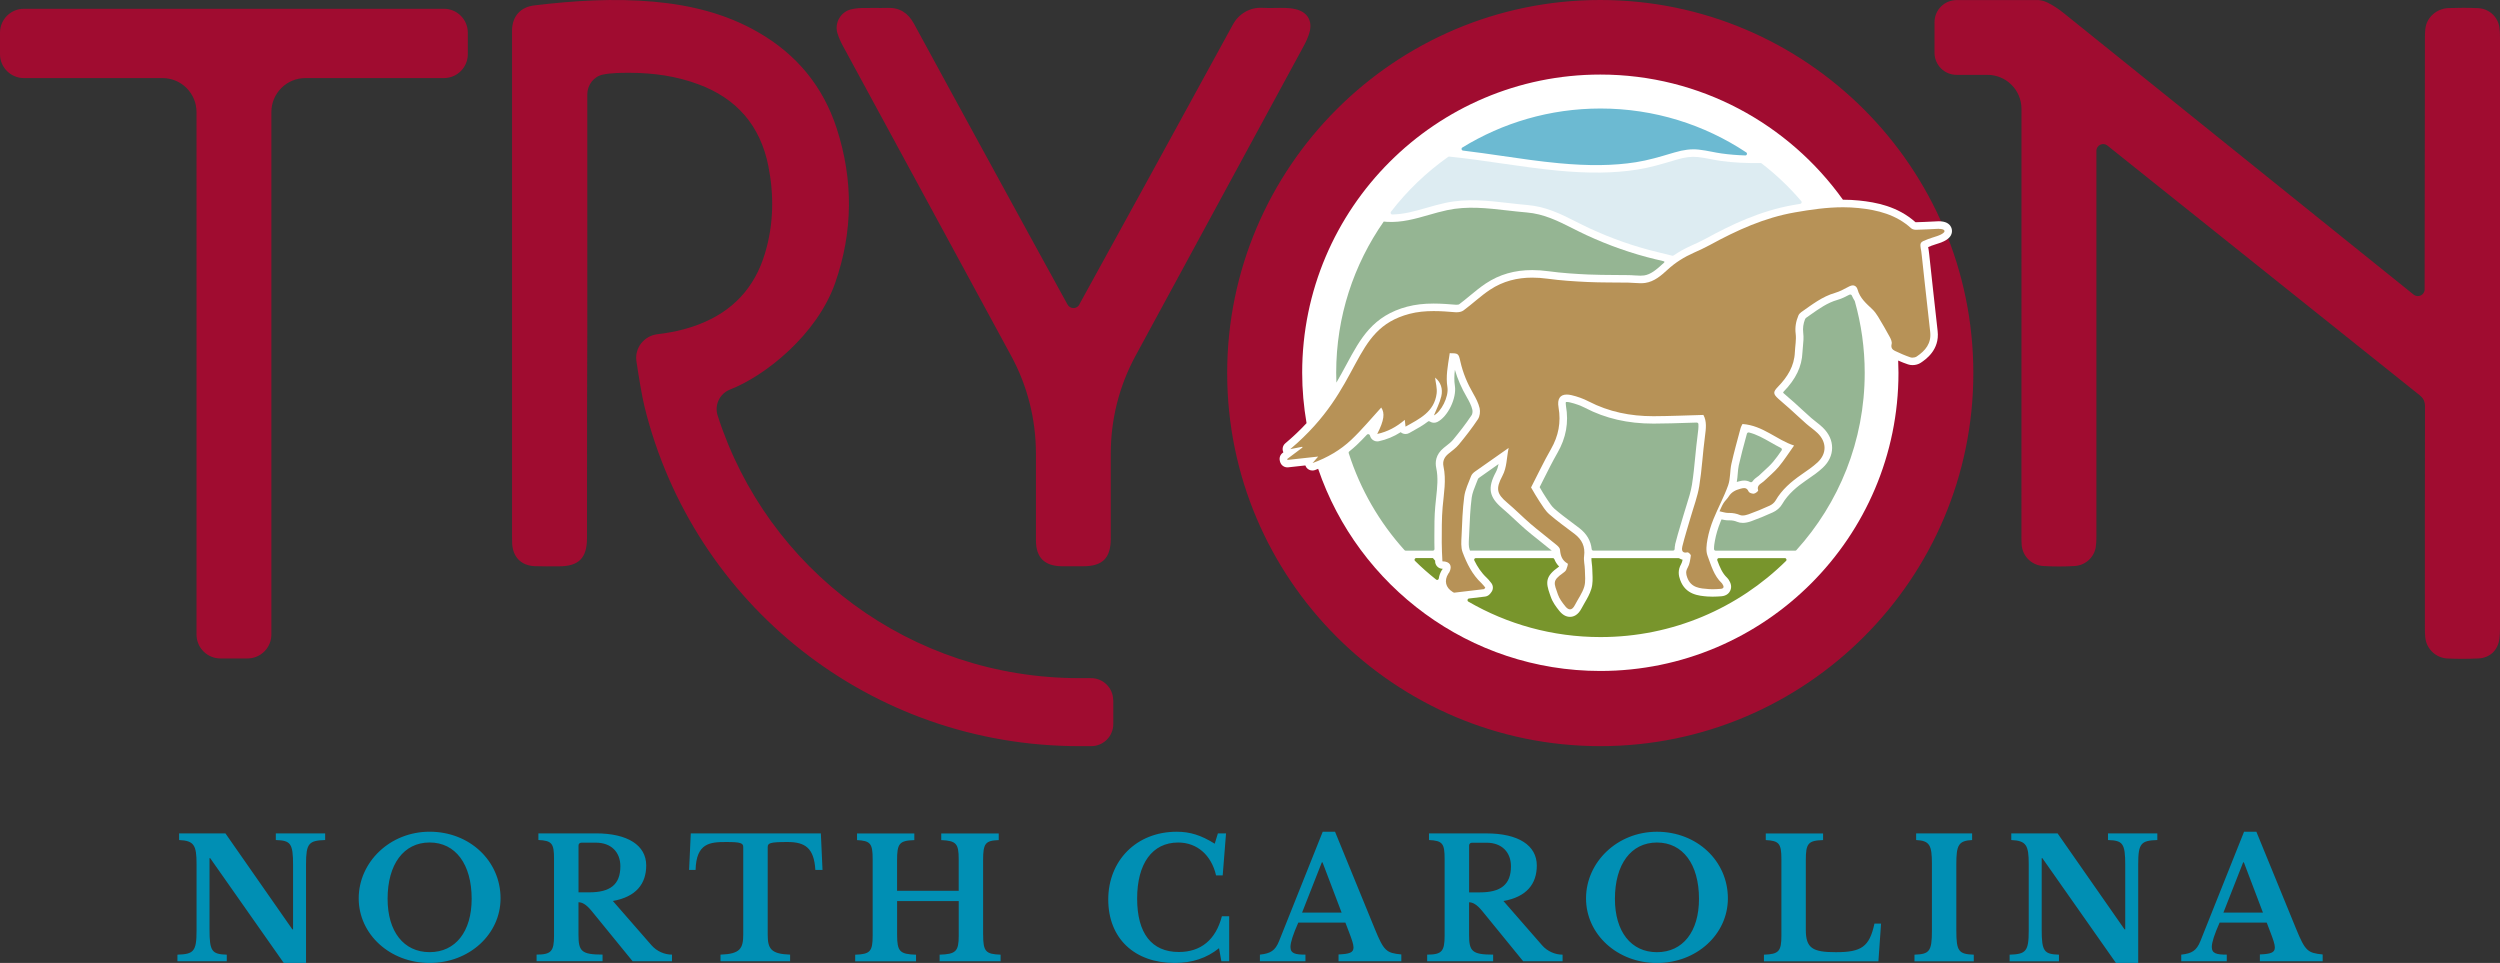 <?xml version="1.0" encoding="UTF-8"?><svg id="a" xmlns="http://www.w3.org/2000/svg" viewBox="0 0 675 260"><rect x="0" y="0" width="675" height="260" fill="#333333" stroke="none"/><defs><style>.b{fill:#fff;}.c{fill:#ddecf2;}.d{fill:#95b593;}.e{fill:#6cbad2;}.f{fill:#008fb4;}.g{fill:#78952c;}.h{fill:#b79257;}.i{fill:#a00c30;}</style></defs><path class="i" d="M432.07,201.46c-55.54,0-100.73-45.19-100.73-100.73S376.53,0,432.07,0s100.73,45.19,100.73,100.73-45.19,100.73-100.73,100.73Zm-131.48-12.4v6.43c0,3.3-2.67,5.97-5.97,5.97h-3.21c-56.43,0-104.21-38.32-117.36-91.54-.73-2.91-1.57-8.11-2.21-12.37-.54-3.62,2.07-6.89,5.71-7.32,2.32-.27,4.63-.68,6.92-1.28,1.58-.42,3.09-.9,4.54-1.49,8.65-3.4,14.75-9.6,17.57-19.17,2.3-7.71,2.44-15.57,.88-23.45-2.17-10.93-8.56-18.29-18.97-22.11-5.91-2.19-12.06-3.05-18.33-3.07-2.46,0-5.08,0-7.38,.48-2.49,.52-4.21,2.81-4.21,5.36V90.21l-.06,19.98v1.89c0,11.05,0,22.09-.02,33.15,0,5.45-2.2,7.68-7.62,7.68-2.13,0-4.26,.04-6.39-.04-3.65-.11-5.95-2.35-6.19-5.97-.04-.68-.04-1.34-.04-2.02V9.47c0-.5-.02-1.01,0-1.51,.17-3.69,2.33-6.04,6-6.5,10.76-1.29,21.56-1.98,32.37-.99,9.86,.9,19.34,3.21,28,8.19,10.41,5.95,17.61,14.64,21.3,26.04,4.5,13.88,4.41,27.82-.39,41.59-4.87,14.05-18.95,25.21-28.39,28.87l-.04,.02c-2.78,1.09-4.25,4.16-3.34,7,13.34,41.61,52.16,70.92,97.62,70.92h3.21c3.3,0,5.97,2.67,5.97,5.97Zm-9.18-106.85c6.28-11.39,29.4-53.44,41.49-75.61,1.56-2.87,4.61-4.67,7.88-4.49,2.06,.12,4.13-.02,6.2,.03,.95,.02,1.91,.12,2.83,.34,3.2,.76,4.65,3.17,3.73,6.35-.38,1.33-1,2.61-1.67,3.84-15.1,27.82-30.21,55.62-45.3,83.44-4.37,8.06-6.65,17.08-6.66,26.25,0,7.68,0,15.36,0,23.04,0,5.28-2.2,7.48-7.44,7.49-1.91,0-3.81,.01-5.72,0-4.71-.03-7.05-2.33-7.05-7.02-.01-7.83,0-15.66,0-23.49-.01-9.17-2.29-18.19-6.66-26.25-15.09-27.83-30.22-55.65-45.32-83.48-.65-1.19-1.25-2.44-1.63-3.73-.8-2.72,.86-5.67,3.61-6.37,1.02-.26,2.11-.37,3.17-.39,2.24-.06,4.49,.04,6.73-.03,3.35-.12,5.61,1.4,7.18,4.3,6.71,12.36,13.46,24.69,20.2,37.03,5.94,10.89,17.09,31.24,21.25,38.77,.7,1.27,2.51,1.26,3.21,0Zm383.58,87.68c0,.84-.04,1.68-.14,2.52-.39,3.12-2.53,5.23-5.7,5.37-2.75,.13-5.52,.13-8.27,.02-3.16-.13-5.74-2.55-6.06-5.7-.08-.78-.1-1.57-.1-2.35,0-11.67-.03-48.28,.03-59.94,0-1.36-.37-2.25-1.45-3.11-24.95-19.94-72.04-57.62-84.3-67.4-1.2-.96-2.97-.11-2.97,1.43,0,15.39,0,73.8,0,104.21,0,.94-.03,1.9-.18,2.83-.47,2.78-2.84,4.88-5.66,5.05s-5.69,.17-8.52,0c-3.1-.18-5.58-2.61-5.82-5.71-.06-.76-.06-1.52-.06-2.29,0-38.48,0-76.95,.01-115.43,0-5.07-4.11-9.18-9.18-9.18h-8.33c-3.3,0-5.97-2.67-5.97-5.97V5.99c0-3.3,2.67-5.97,5.97-5.97h22.2v.02c.73,.04,1.53,.26,2.38,.68,1.54,.76,3.01,1.75,4.35,2.83,27.98,22.5,81.33,65.44,94.45,75.99,1.2,.96,2.98,.12,2.98-1.41,.04-11.84,.07-48.39,.08-67.8,0-.84,.02-1.68,.11-2.52,.34-3.16,3.07-5.5,6.25-5.63,2.66-.1,5.33-.1,7.99,.02,2.93,.13,5.36,2.31,5.76,5.22,.12,.86,.16,1.73,.16,2.6,0,44.98,0,114.91,0,159.89ZM6.45,2.37H119.86c3.56,0,6.45,2.89,6.45,6.45v5.81c0,3.56-2.89,6.45-6.45,6.45h-37.41c-5.07,0-9.18,4.11-9.18,9.18V171.33c0,3.56-2.89,6.45-6.45,6.45h-7.31c-3.56,0-6.45-2.89-6.45-6.45V30.26c0-5.07-4.11-9.18-9.18-9.18H6.45c-3.56,0-6.45-2.89-6.45-6.45v-5.81C0,5.26,2.89,2.37,6.45,2.37Z"/><path class="f" d="M76.62,260l-19.87-28.3h-.18v19.29c0,5.92,.67,6.64,4.66,6.77v1.79h-13.32v-1.79c4.4-.13,5.16-.9,5.16-6.46v-18.03c0-5.07-.67-6.28-4.71-6.46v-1.79h12.51l18.08,25.92h.18v-17.36c0-5.92-.67-6.64-4.66-6.77v-1.79h13.32v1.79c-4.4,.13-5.16,.9-5.16,6.46v26.73h-6.01Zm58.53-17.45c0,9.73-8.48,17.45-19.15,17.45s-19.15-7.71-19.15-17.45,8.39-17.99,19.15-17.99,19.15,7.85,19.15,17.99Zm-7.8,.13c0-9.33-4.35-15.21-11.35-15.21s-11.35,5.88-11.35,15.21c0,8.84,4.35,14.4,11.35,14.4s11.35-5.56,11.35-14.4Zm38.12,.58l10.41,11.93c1.44,1.66,3.54,2.56,5.56,2.56v1.79h-10.63l-11.12-13.64c-1.48-1.79-2.56-2.29-3.5-2.29v8.79c0,4.44,.81,5.34,6.5,5.34v1.79h-17.81v-1.79c3.95,0,4.71-.9,4.71-5.11v-20.72c0-4.17-.54-4.93-4.22-5.11v-1.79h15.52c8.61,0,13.59,3.23,13.59,8.66,0,4.98-2.74,8.48-9.02,9.6Zm-9.28-2.33h2.92c5.61,0,8.39-2.06,8.39-7.04,0-3.81-2.47-6.37-6.59-6.37h-3.9c-.49,0-.81,.31-.81,.76v12.65Zm65.89-6.05h-1.93c-.36-5.92-2.74-7.54-7.53-7.54s-5.34,.31-5.34,1.39v23.5c0,3.86,.76,5.34,6.05,5.52v1.79h-18.79v-1.79c5.34-.18,6.14-1.66,6.14-5.52v-23.5c0-1.08-.63-1.39-4.62-1.39-4.35,0-8.07,.27-8.25,7.54h-1.75l.45-9.87h35.12l.45,9.87Zm43.37,17.45c0,4.57,.67,5.29,4.71,5.43v1.79h-16.46v-1.79c4.39-.13,5.16-.9,5.16-5.11v-9.37h-16.64v9.06c0,4.57,.72,5.29,5.11,5.43v1.79h-16.42v-1.79c4.04-.13,4.71-.9,4.71-5.11v-20.72c0-4.17-.58-4.93-4.22-5.11v-1.79h15.47v1.79c-4.04,.13-4.66,.9-4.66,5.43v8.25h16.64v-8.57c0-4.17-.67-4.93-4.71-5.11v-1.79h15.52v1.79c-3.63,.13-4.22,.9-4.22,5.43v20.09Zm63.38-27.32h2.2l-.9,11.35h-1.79c-1.26-5.47-5.11-8.88-10.23-8.88-7.04,0-11.08,5.74-11.08,15.12s3.9,14.44,11.26,14.44c5.92,0,9.96-3.27,11.62-9.64h1.97v12.15h-2.11l-.63-3.54c-3.32,2.69-7.31,3.99-11.97,3.99-10.9,0-17.94-6.68-17.94-17.13s7.54-18.3,18.48-18.3c3.63,0,6.59,.94,10.27,3.23l.85-2.78Zm34.4,24.09h-12.69c-1.43,3.23-2.11,5.34-2.11,6.59,0,1.79,1.35,2.06,4.04,2.06v1.79h-12.29v-1.79c2.87-.31,4.13-1.08,5.16-3.63l11.8-29.56h3.32l10.72,26.19c2.47,6.05,3.14,6.55,7.18,6.95v1.84h-16.95v-1.84c2.87-.13,4.04-.45,4.04-1.88,0-.85-.45-2.15-1.17-4.04l-1.03-2.69Zm-11.66-2.69h10.67l-5.16-13.59h-.18l-5.34,13.59Zm54.36-3.14l10.41,11.93c1.43,1.66,3.54,2.56,5.56,2.56v1.79h-10.63l-11.12-13.64c-1.48-1.79-2.56-2.29-3.5-2.29v8.79c0,4.44,.81,5.34,6.5,5.34v1.79h-17.81v-1.79c3.95,0,4.71-.9,4.71-5.11v-20.72c0-4.17-.54-4.93-4.22-5.11v-1.79h15.52c8.61,0,13.59,3.23,13.59,8.66,0,4.98-2.74,8.48-9.02,9.6Zm-9.28-2.33h2.92c5.6,0,8.39-2.06,8.39-7.04,0-3.81-2.47-6.37-6.59-6.37h-3.9c-.49,0-.81,.31-.81,.76v12.65Zm69.88,1.62c0,9.73-8.48,17.45-19.15,17.45s-19.15-7.71-19.15-17.45,8.39-17.99,19.15-17.99,19.15,7.85,19.15,17.99Zm-7.8,.13c0-9.33-4.35-15.21-11.35-15.21s-11.35,5.88-11.35,15.21c0,8.84,4.35,14.4,11.35,14.4s11.35-5.56,11.35-14.4Zm48.44,16.86h-30.9v-1.79c3.99-.13,4.71-.9,4.71-5.11v-20.72c0-4.17-.63-4.93-4.22-5.11v-1.79h15.47v1.79c-4.04,.13-4.66,.9-4.66,5.43v18.79c0,5.02,1.88,6.05,8.12,6.05,6.91,0,9.06-1.44,10.41-7.71h1.79l-.72,10.18Zm25.75,0h-16.01v-1.79c4.04-.13,4.71-.9,4.71-6.46v-18.03c0-5.07-.58-6.28-4.26-6.46v-1.79h15.11v1.79c-3.68,.18-4.26,1.39-4.26,6.46v18.03c0,5.56,.67,6.32,4.71,6.46v1.79Zm38.39,.45l-19.87-28.3h-.18v19.29c0,5.92,.67,6.64,4.66,6.77v1.79h-13.32v-1.79c4.4-.13,5.16-.9,5.16-6.46v-18.03c0-5.07-.67-6.28-4.71-6.46v-1.79h12.51l18.08,25.92h.18v-17.36c0-5.92-.67-6.64-4.66-6.77v-1.79h13.32v1.79c-4.39,.13-5.16,.9-5.16,6.46v26.73h-6.01Zm40.68-10.9h-12.69c-1.43,3.23-2.11,5.34-2.11,6.59,0,1.79,1.35,2.06,4.04,2.06v1.79h-12.29v-1.79c2.87-.31,4.13-1.08,5.16-3.63l11.8-29.56h3.32l10.72,26.19c2.47,6.05,3.14,6.55,7.18,6.95v1.84h-16.95v-1.84c2.87-.13,4.04-.45,4.04-1.88,0-.85-.45-2.15-1.17-4.04l-1.03-2.69Zm-11.66-2.69h10.67l-5.16-13.59h-.18l-5.34,13.59Z"/><g><path class="b" d="M521.37,66.39c.35-.13,.77-.27,1.21-.41,1.41-.44,2.87-.9,3.79-1.92,.68-.75,.85-1.77,.46-2.66-.49-1.1-1.62-1.66-3.36-1.66-.03,0-.06,0-.09,0-.55,.03-1.09,.05-1.64,.08-1.48,.07-3,.15-4.49,.18h0s-.04,0-.06,0c-4.8-4.3-10.65-5.39-15.22-5.86-1.41-.14-2.88-.22-4.38-.22-14.61-20.43-38.52-33.79-65.5-33.79-44.39,0-80.5,36.11-80.5,80.5,0,4.64,.42,9.19,1.18,13.62-1.65,1.78-3.54,3.6-5.74,5.45-.7,.59-.92,1.59-.52,2.42h0l-.21,.17c-.66,.49-.95,1.34-.74,2.14l.02,.09,.05,.17c.24,.89,1.05,1.5,1.95,1.5,.07,0,.15,0,.22-.01l4.26-.47,.38-.04c.06,.17,.14,.34,.25,.5,.39,.56,1.01,.87,1.66,.87,.23,0,.47-.04,.7-.12,.29-.11,.56-.23,.85-.34,10.82,31.7,40.87,54.58,76.19,54.58,44.39,0,80.5-36.11,80.5-80.5,0-1.11-.04-2.21-.08-3.31,.94,.41,1.82,.76,2.67,1.04,.37,.12,.77,.19,1.2,.19,.82,0,1.64-.23,2.24-.64,1.27-.85,5.14-3.45,4.54-8.58-.4-3.38-.77-6.83-1.13-10.17l-.4-3.66c-.15-1.35-.29-2.69-.44-4.04l-.29-2.69-.03-.26c-.03-.33-.07-.71-.14-1.09-.04-.25-.09-.51-.13-.73,.21-.09,.47-.18,.71-.28l.08-.03Z"/><path class="c" d="M460.71,64.35c6.55-3.57,14.48-7.43,23.58-9.01,.59-.1,1.19-.2,1.79-.3,.34-.06,.5-.47,.27-.73-3.21-3.76-6.8-7.18-10.72-10.2-.08-.06-.18-.09-.28-.09-3.68,.06-7.31-.09-10.77-.58-.92-.13-1.83-.31-2.72-.48-1.18-.23-2.3-.44-3.44-.56-1.7-.18-3.52,.04-5.7,.7l-.72,.21c-3.21,.96-6.54,1.95-9.99,2.49-6.22,.97-13.02,1.06-21.38,.27-5.12-.48-10.3-1.24-15.3-1.96-4.61-.67-9.3-1.35-14.02-1.83-.11-.01-.22,.02-.31,.08-5.86,4.14-11.08,9.14-15.45,14.82-.22,.29-.01,.73,.36,.73,3.13-.05,6.13-.89,9.27-1.8,1.67-.48,3.39-.97,5.16-1.35,5.76-1.22,11.46-.57,16.97,.06,1.66,.19,3.37,.39,5.06,.53,5.07,.43,9,2.4,13.15,4.5,1.18,.59,2.38,1.2,3.63,1.78,5.98,2.77,12.14,4.93,18.33,6.42,1.33,.32,2.68,.66,4.03,.99,.12,.03,.25,0,.35-.06,1.42-.97,2.95-1.84,4.65-2.6,1.29-.57,2.79-1.26,4.2-2.03Z"/><path class="e" d="M420.81,44.06c8.19,.77,14.82,.69,20.88-.26,3.32-.52,6.43-1.45,9.72-2.43l.72-.21c2.45-.73,4.51-.98,6.49-.77,1.23,.13,2.44,.36,3.61,.59,.86,.17,1.75,.34,2.62,.46,2.07,.29,4.2,.46,6.38,.53,.44,.01,.63-.57,.26-.82-11.28-7.48-24.81-11.85-39.36-11.85-13.68,0-26.45,3.87-37.31,10.54-.36,.22-.23,.77,.19,.82,3.57,.43,7.11,.94,10.61,1.45,4.98,.73,10.13,1.48,15.2,1.95Z"/><path class="d" d="M418.94,148.66h-22.03c-.04-.1-.08-.2-.12-.3-.29-.77-.23-1.93-.17-3.05l.03-.54,.06-1.31c.13-3.01,.26-6.12,.65-9.09,.16-1.21,.67-2.47,1.21-3.81,.17-.43,.35-.86,.51-1.29,.04-.05,.15-.18,.36-.33,1.7-1.21,3.41-2.41,5.18-3.65-.16,.8-.38,1.53-.75,2.22-2.27,4.24-1.83,6.7,1.76,9.74,1.11,.94,2.22,1.97,3.29,2.97,.97,.9,1.97,1.84,3,2.73,1.09,.94,2.22,1.84,3.31,2.7,.86,.68,1.75,1.39,2.6,2.1,.18,.15,.37,.3,.57,.45,.16,.12,.37,.29,.55,.44Zm33.33-1.64c.46-1.85,1.01-3.68,1.54-5.46,.25-.83,.5-1.67,.74-2.5,.25-.86,.52-1.72,.78-2.55,.61-1.93,1.19-3.76,1.49-5.61,.4-2.48,.65-5.05,.89-7.54,.19-1.91,.38-3.89,.64-5.84,.15-1.12,.28-2.14,.22-3.03-.02-.23-.24-.4-.46-.4-.76,.02-1.52,.05-2.28,.07-3.02,.1-6.14,.2-9.21,.21h-.28c-6.84,0-12.83-1.38-18.3-4.21-1.27-.66-2.72-1.18-4.18-1.52-.32-.07-.6-.11-.83-.11-.12,0-.2,.01-.25,.02-.03,.13-.08,.45,.03,1.07,.77,4.47,.03,8.59-2.28,12.62-1.36,2.37-2.59,4.84-3.79,7.22-.35,.7-.7,1.39-1.04,2.07,.07,.11,.13,.23,.2,.34,.51,.88,.95,1.64,1.44,2.36,.16,.24,.32,.48,.48,.73,.6,.91,1.17,1.78,1.83,2.36,1.51,1.32,3.18,2.56,4.79,3.77,.65,.49,1.3,.97,1.95,1.47,2.02,1.54,3.13,3.46,3.36,5.7,.02,.23,.21,.4,.43,.4h21.53c.24,0,.44-.19,.44-.43,0-.36,.04-.76,.15-1.21Zm19.94-30.25c-.23-.06-.47,.09-.54,.32l-.25,.92c-.68,2.5-1.38,5.09-1.95,7.64-.15,.67-.21,1.42-.28,2.22-.06,.74-.12,1.5-.26,2.26,.18-.05,.34-.1,.51-.14,.39-.1,.92-.24,1.5-.24,.41,0,.99,.07,1.57,.39,.23,.13,.52,.06,.66-.15,.43-.63,1.01-1.03,1.33-1.26,.13-.09,.28-.2,.34-.25,.45-.43,.91-.86,1.38-1.28,.92-.84,1.79-1.63,2.51-2.49,.79-.94,1.54-1.99,2.3-3.1,.15-.22,.07-.53-.17-.65-.93-.47-1.82-.98-2.7-1.48-1.97-1.12-3.85-2.2-5.96-2.72Zm-92.18-33.99c2.08-.55,4.39-.82,7.04-.82,2.09,0,4.21,.17,6.03,.32,.06,0,.12,0,.19,0,.35,0,.6-.07,.64-.09,.97-.72,1.9-1.49,2.88-2.3,1.39-1.15,2.82-2.33,4.38-3.37,3.66-2.42,7.75-3.6,12.51-3.6,1.39,0,2.87,.11,4.38,.31,3.72,.51,7.46,.73,10.63,.88,2.42,.11,4.9,.12,7.3,.14,1.22,0,2.45,.01,3.67,.03,.56,0,1.11,.05,1.64,.08,.56,.04,1.09,.07,1.59,.07,.38,0,.7-.02,.99-.06,1.79-.26,3.31-1.55,4.97-3.07,.24-.22,.61-.46,.52-.64s-1.52-.44-2.4-.65c-6.31-1.52-12.6-3.72-18.7-6.55-1.27-.59-2.49-1.2-3.69-1.81-3.98-2-7.74-3.9-12.42-4.29-1.72-.14-3.45-.34-5.12-.53-5.6-.64-10.88-1.25-16.32-.09-1.7,.36-3.39,.84-5.02,1.31-3.57,1.03-7.27,2.08-11.23,1.85-.29-.02-.59-.05-.88-.08-8.08,11.57-12.84,25.63-12.84,40.82,0,.89,.03,1.78,.06,2.66,.98-1.67,1.85-3.29,2.7-4.86,3.81-7.08,7.11-13.19,16.5-15.67Zm7.25,61.76c0-2.55,0-5.19,.24-7.82,.07-.76,.15-1.51,.23-2.27,.31-2.83,.6-5.5,.03-8.12-.31-1.46-.21-3.59,2.05-5.42,.21-.17,.42-.33,.63-.5,.73-.57,1.41-1.11,1.9-1.71,1.47-1.78,3.36-4.15,5.01-6.65,.17-.25,.28-.95,.17-1.42-.26-1.15-.9-2.34-1.48-3.35-1.45-2.5-2.52-4.95-3.24-7.43-.17,1.46-.23,2.89,0,4.32,.52,3.34-1.91,8.35-4.74,9.76-.29,.14-.59,.21-.9,.21-.4,0-.79-.12-1.13-.34-.15-.1-.34-.11-.48,0-1.35,1.05-2.85,1.88-4.28,2.67-.27,.15-.54,.3-.8,.45-.31,.17-.65,.26-.99,.26-.32,0-.63-.07-.92-.22-.15-.08-.28-.17-.4-.27-1.86,1.19-3.78,1.98-5.88,2.44-.14,.03-.29,.05-.43,.05-.62,0-1.21-.28-1.6-.78-.18-.24-.31-.5-.37-.78-.09-.4-.57-.54-.85-.24-.91,.97-1.84,1.93-2.81,2.84-.62,.58-1.26,1.13-1.93,1.66-.15,.12-.21,.31-.15,.49,3.13,9.81,8.31,18.7,15.05,26.16,.09,.09,.21,.15,.34,.15h7.32c.25,0,.45-.21,.44-.46-.02-.58-.03-1.17-.03-1.76,0-.63,0-1.26,0-1.9Zm112.11-65c-1.03,.54-2.09,1.1-3.31,1.44-2.67,.76-4.93,2.36-7.32,4.05-.38,.27-.77,.54-1.15,.81l-.23,.29c-.5,1.27-.66,2.46-.51,3.73,.16,1.28,.04,2.5-.08,3.69-.05,.55-.11,1.07-.13,1.58-.15,3.83-1.77,7.21-5.1,10.64-.13,.13-.13,.27-.02,.37,.49,.45,1,.88,1.51,1.32,.48,.41,.97,.83,1.44,1.25,.65,.58,1.29,1.18,1.93,1.77,.86,.79,1.75,1.61,2.64,2.39,.38,.33,.79,.65,1.22,.99,.62,.48,1.25,.97,1.86,1.56,1.67,1.61,2.55,3.52,2.53,5.52-.01,1.96-.88,3.81-2.51,5.34-1.27,1.19-2.67,2.16-4.03,3.09l-.58,.4c-2.24,1.55-4.74,3.53-6.38,6.37-.51,.89-1.44,1.71-2.49,2.19-1.97,.9-3.93,1.71-5.85,2.4-.83,.3-1.6,.45-2.29,.45-.55,0-1.05-.1-1.49-.28-.68-.29-1.31-.41-2.09-.41h-.3c-.68,0-1.3-.13-1.85-.26-.09,.22-.19,.44-.28,.67-.7,1.73-1.21,3.45-1.51,5.12-.08,.44-.25,1.37-.24,2.21,0,.25,.2,.45,.45,.45h21.47c.13,0,.25-.05,.33-.15,11.46-12.66,18.44-29.45,18.44-47.86,0-6.71-.94-13.19-2.67-19.34-.01-.04-.03-.08-.05-.11-.28-.44-.54-.91-.75-1.42-.1-.24-.38-.35-.61-.23Z"/><path class="g" d="M389.33,153.86c-.47,.77-.75,1.56-.86,2.34-.05,.34-.44,.51-.71,.29-1.99-1.58-3.9-3.26-5.71-5.05-.28-.28-.08-.76,.32-.76h4.52l.6,.7c-.1,1.19,.83,2.19,2,2.19h.06c-.07,.1-.14,.19-.2,.29Zm77.52,2.85c.83,1.3,.54,2.32,.29,2.83-.25,.5-.89,1.35-2.41,1.46-.72,.05-1.53,.1-2.35,.1-.42,0-.8-.01-1.18-.04h-.12c-2.38-.19-5.98-.46-7.42-4.44-.43-1.18-.73-2.62,.26-4.34,.17-.3,.29-.7,.38-1.15-.32-.08-.61-.2-.87-.37-.07-.04-.15-.07-.23-.07h-23.51c-.02,.41,.03,.88,.09,1.4,.07,.53,.13,1.07,.14,1.66,0,.35,.02,.71,.04,1.07,.06,1.3,.13,2.76-.3,4.19-.42,1.39-1.12,2.58-1.79,3.73-.3,.52-.59,1.01-.84,1.5-.98,1.91-2.25,2.31-3.14,2.31-1.05,0-2.02-.55-2.88-1.62-.9-1.12-1.81-2.34-2.3-3.78-.09-.26-.18-.51-.26-.74-1.12-3.17-1.23-4.82,2.41-7.37,.04-.03,.08-.05,.11-.08-.62-.61-1.02-1.29-1.29-1.98-.07-.17-.23-.29-.41-.29h-20.8c-.33,0-.55,.34-.4,.64,.82,1.67,1.88,3.32,3.35,4.68,.37,.34,.66,.7,.91,1.02,.09,.11,.17,.22,.26,.32,.64,.74,.65,1.84,.03,2.59-.02,.03-.04,.06-.06,.08-.16,.23-.64,.94-1.61,1.06-1.5,.19-2.94,.36-4.34,.52-.42,.05-.54,.61-.17,.83,10.5,6.09,22.69,9.58,35.7,9.58,19.52,0,37.21-7.85,50.09-20.56,.28-.28,.08-.76-.32-.76h-17.82c-.31,0-.52,.31-.42,.6,.66,1.81,1.35,3.49,2.64,4.7,.29,.27,.45,.56,.55,.74Z"/><path class="h" d="M523.52,61.77c-2.07,.1-4.12,.22-6.18,.27h-.05c-.44,0-.97-.13-1.27-.4-4.03-3.68-9.02-4.94-14.21-5.47-1.4-.14-2.8-.21-4.19-.21-4.34,0-8.65,.62-12.98,1.38-8.28,1.44-15.7,4.84-22.96,8.8-1.41,.77-2.88,1.45-4.35,2.1-2.6,1.16-4.97,2.62-7.08,4.57-1.74,1.6-3.6,3.22-6.04,3.58-.42,.06-.85,.08-1.28,.08-1.08,0-2.17-.14-3.26-.16-3.68-.06-7.36,0-11.04-.17-3.61-.17-7.23-.4-10.81-.89-1.39-.19-2.76-.29-4.11-.29-4.03,0-7.86,.93-11.39,3.26-2.52,1.67-4.74,3.8-7.18,5.6-.47,.35-1.19,.49-1.85,.49-.12,0-.24,0-.36-.01-1.95-.17-3.91-.31-5.86-.31-2.2,0-4.39,.19-6.52,.75-16.15,4.27-12.1,19.62-32.19,36.53,1.08-.21,2.15-.43,3.23-.64l.09,.19c-1.38,1.03-2.75,2.07-4.13,3.1l.07,.26c2.71-.3,5.42-.59,8.29-.91-.49,.57-.92,1.06-1.52,1.76,4.04-1.48,7.53-3.52,10.45-6.28,2.89-2.73,5.44-5.83,8.09-8.72,1.02,1.52,.8,3.44-1.08,7.14,2.8-.61,5.15-1.87,7.44-3.81,.07,.66,.13,1.16,.2,1.83,3.75-2.1,7.76-3.96,8.4-8.93,.18-1.43-.27-2.95-.42-4.31,1.52,1.2,2.16,3.04,1.68,5.05-.44,1.83-1.35,3.56-1.99,5.16,1.89-.94,4.06-4.99,3.64-7.64-.46-2.91,.1-5.69,.53-8.51,.03-.22,.06-.43,.09-.64h.08c2.26,0,2.32,.1,2.8,2.25,.69,3.08,1.9,5.95,3.49,8.68,.71,1.23,1.39,2.55,1.71,3.91,.21,.93,.06,2.21-.46,2.98-1.57,2.37-3.33,4.62-5.14,6.82-.79,.96-1.84,1.7-2.81,2.49-1.11,.9-1.65,2-1.35,3.43,.79,3.68,.09,7.32-.23,10.98-.28,3.17-.22,6.37-.24,9.55-.01,1.7,.11,3.41,.18,5.1,2.04,.02,2.73,1.21,1.88,2.92-.08,.16-.21,.29-.31,.45-1.14,1.87-.7,3.71,1.16,4.87,.14,.09,.3,.22,.45,.22h.02c2.67-.3,5.35-.62,8.02-.95,.1-.01,.17-.2,.36-.42-.32-.38-.63-.81-1.01-1.17-2.5-2.32-3.97-5.31-5.13-8.4-.49-1.31-.34-2.92-.27-4.39,.15-3.53,.26-7.08,.72-10.58,.25-1.91,1.16-3.75,1.86-5.59,.18-.47,.63-.91,1.06-1.21,2.92-2.08,5.86-4.13,9.07-6.37-.57,2.69-.44,5.21-1.68,7.54-1.87,3.5-1.52,4.87,1.29,7.24,2.17,1.83,4.16,3.86,6.31,5.72,1.91,1.65,3.95,3.16,5.89,4.79,.79,.66,1.99,1.42,2.06,2.21,.14,1.68,.59,2.89,2.08,3.74,.14,.08-.17,1.12-.41,1.66-.15,.34-.51,.63-.84,.86-3.02,2.12-2.45,2.72-1.4,5.8,.39,1.15,1.2,2.2,1.97,3.17,.46,.58,.9,.86,1.3,.86,.49,0,.94-.41,1.34-1.21,.84-1.63,1.98-3.17,2.5-4.89,.43-1.44,.19-3.09,.17-4.65-.02-1.21-.37-2.44-.21-3.61,.35-2.57-.57-4.48-2.55-6-2.3-1.76-4.67-3.43-6.84-5.32-1.08-.94-1.84-2.27-2.66-3.48-.77-1.14-1.43-2.35-2.27-3.76,1.7-3.29,3.4-6.91,5.38-10.36,2.04-3.56,2.74-7.24,2.04-11.27-.39-2.25,.4-3.45,2.21-3.45,.38,0,.81,.05,1.28,.16,1.6,.37,3.2,.94,4.66,1.7,5.47,2.83,11.3,3.98,17.37,3.98,.09,0,.18,0,.27,0,4.41-.02,8.82-.22,13.32-.34,.96,1.72,.7,3.7,.43,5.76-.6,4.47-.82,8.99-1.54,13.44-.46,2.85-1.52,5.6-2.32,8.39-.76,2.63-1.59,5.24-2.25,7.89-.19,.78-.17,1.69,.85,1.69,.16,0,.35-.02,.57-.07,0,0,.02,0,.03,0,.25,0,.88,.63,.84,.88-.16,1.12-.31,2.33-.86,3.28-.56,.97-.45,1.7-.11,2.64,1.01,2.8,3.43,2.94,5.79,3.12,.34,.03,.68,.04,1.02,.04,.74,0,1.48-.05,2.21-.1,.82-.06,.99-.51,.54-1.19-.07-.11-.12-.25-.22-.34-2.15-2.02-2.88-4.82-3.86-7.42-.49-1.29-.28-2.95-.02-4.38,.34-1.88,.91-3.74,1.63-5.52,1.24-3.07,2.86-6.01,3.96-9.12,.64-1.81,.45-3.89,.88-5.8,.72-3.22,1.62-6.4,2.47-9.59,.14-.51,.44-.97,.52-1.15,5.56,.4,9.24,4.31,13.93,5.81-1.51,2.11-2.71,4.02-4.15,5.74-1.2,1.43-2.68,2.62-4.03,3.92-.71,.68-1.98,.99-1.52,2.47,.05,.17-.72,.82-1.16,.87-.04,0-.08,0-.12,0-.47,0-1.16-.26-1.29-.57-.31-.73-.73-.94-1.22-.94-.31,0-.64,.08-1,.18-1.29,.34-2.41,.88-3.15,2.07-.4,.65-1.01,1.17-1.41,1.81-.43,.69-.73,1.46-1.09,2.2,.79,.16,1.58,.45,2.37,.45,.02,0,.05,0,.07,0,.08,0,.15,0,.23,0,1.01,0,1.91,.17,2.88,.57,.21,.09,.45,.12,.7,.12,.53,0,1.12-.16,1.61-.33,1.93-.69,3.83-1.48,5.69-2.33,.61-.28,1.25-.79,1.58-1.36,1.71-2.97,4.22-5.1,6.98-7.02,1.5-1.05,3.05-2.07,4.38-3.31,2.53-2.38,2.48-5.51-.04-7.93-.94-.9-2.04-1.63-3.02-2.49-1.55-1.37-3.05-2.79-4.59-4.17-.97-.87-1.99-1.7-2.95-2.58-1.48-1.34-1.44-1.85-.07-3.27,2.52-2.6,4.38-5.54,4.53-9.31,.07-1.65,.42-3.33,.22-4.94-.22-1.78,.07-3.37,.73-4.95,.14-.35,.44-.68,.75-.9,2.9-2.02,5.68-4.23,9.19-5.23,1.35-.38,2.6-1.15,3.88-1.78,.31-.15,.6-.23,.87-.23,.64,0,1.11,.43,1.29,1.1,.62,2.34,2.33,3.77,3.96,5.32,.6,.57,1.12,1.27,1.55,1.98,1.11,1.83,2.18,3.68,3.2,5.56,.3,.56,.63,1.31,.49,1.86-.25,.99,.17,1.52,.88,1.86,1.37,.66,2.76,1.26,4.2,1.75,.16,.05,.35,.08,.55,.08,.4,0,.83-.11,1.12-.3,2.35-1.57,4.02-3.55,3.66-6.67-.54-4.61-1.03-9.23-1.54-13.84-.25-2.24-.48-4.49-.73-6.74-.04-.4-.08-.81-.15-1.21-.44-2.41-.43-2.38,1.92-3.28,1.43-.55,3.46-.94,4.22-1.79,.28-.31,.31-.94-1.41-.94Z"/></g></svg>